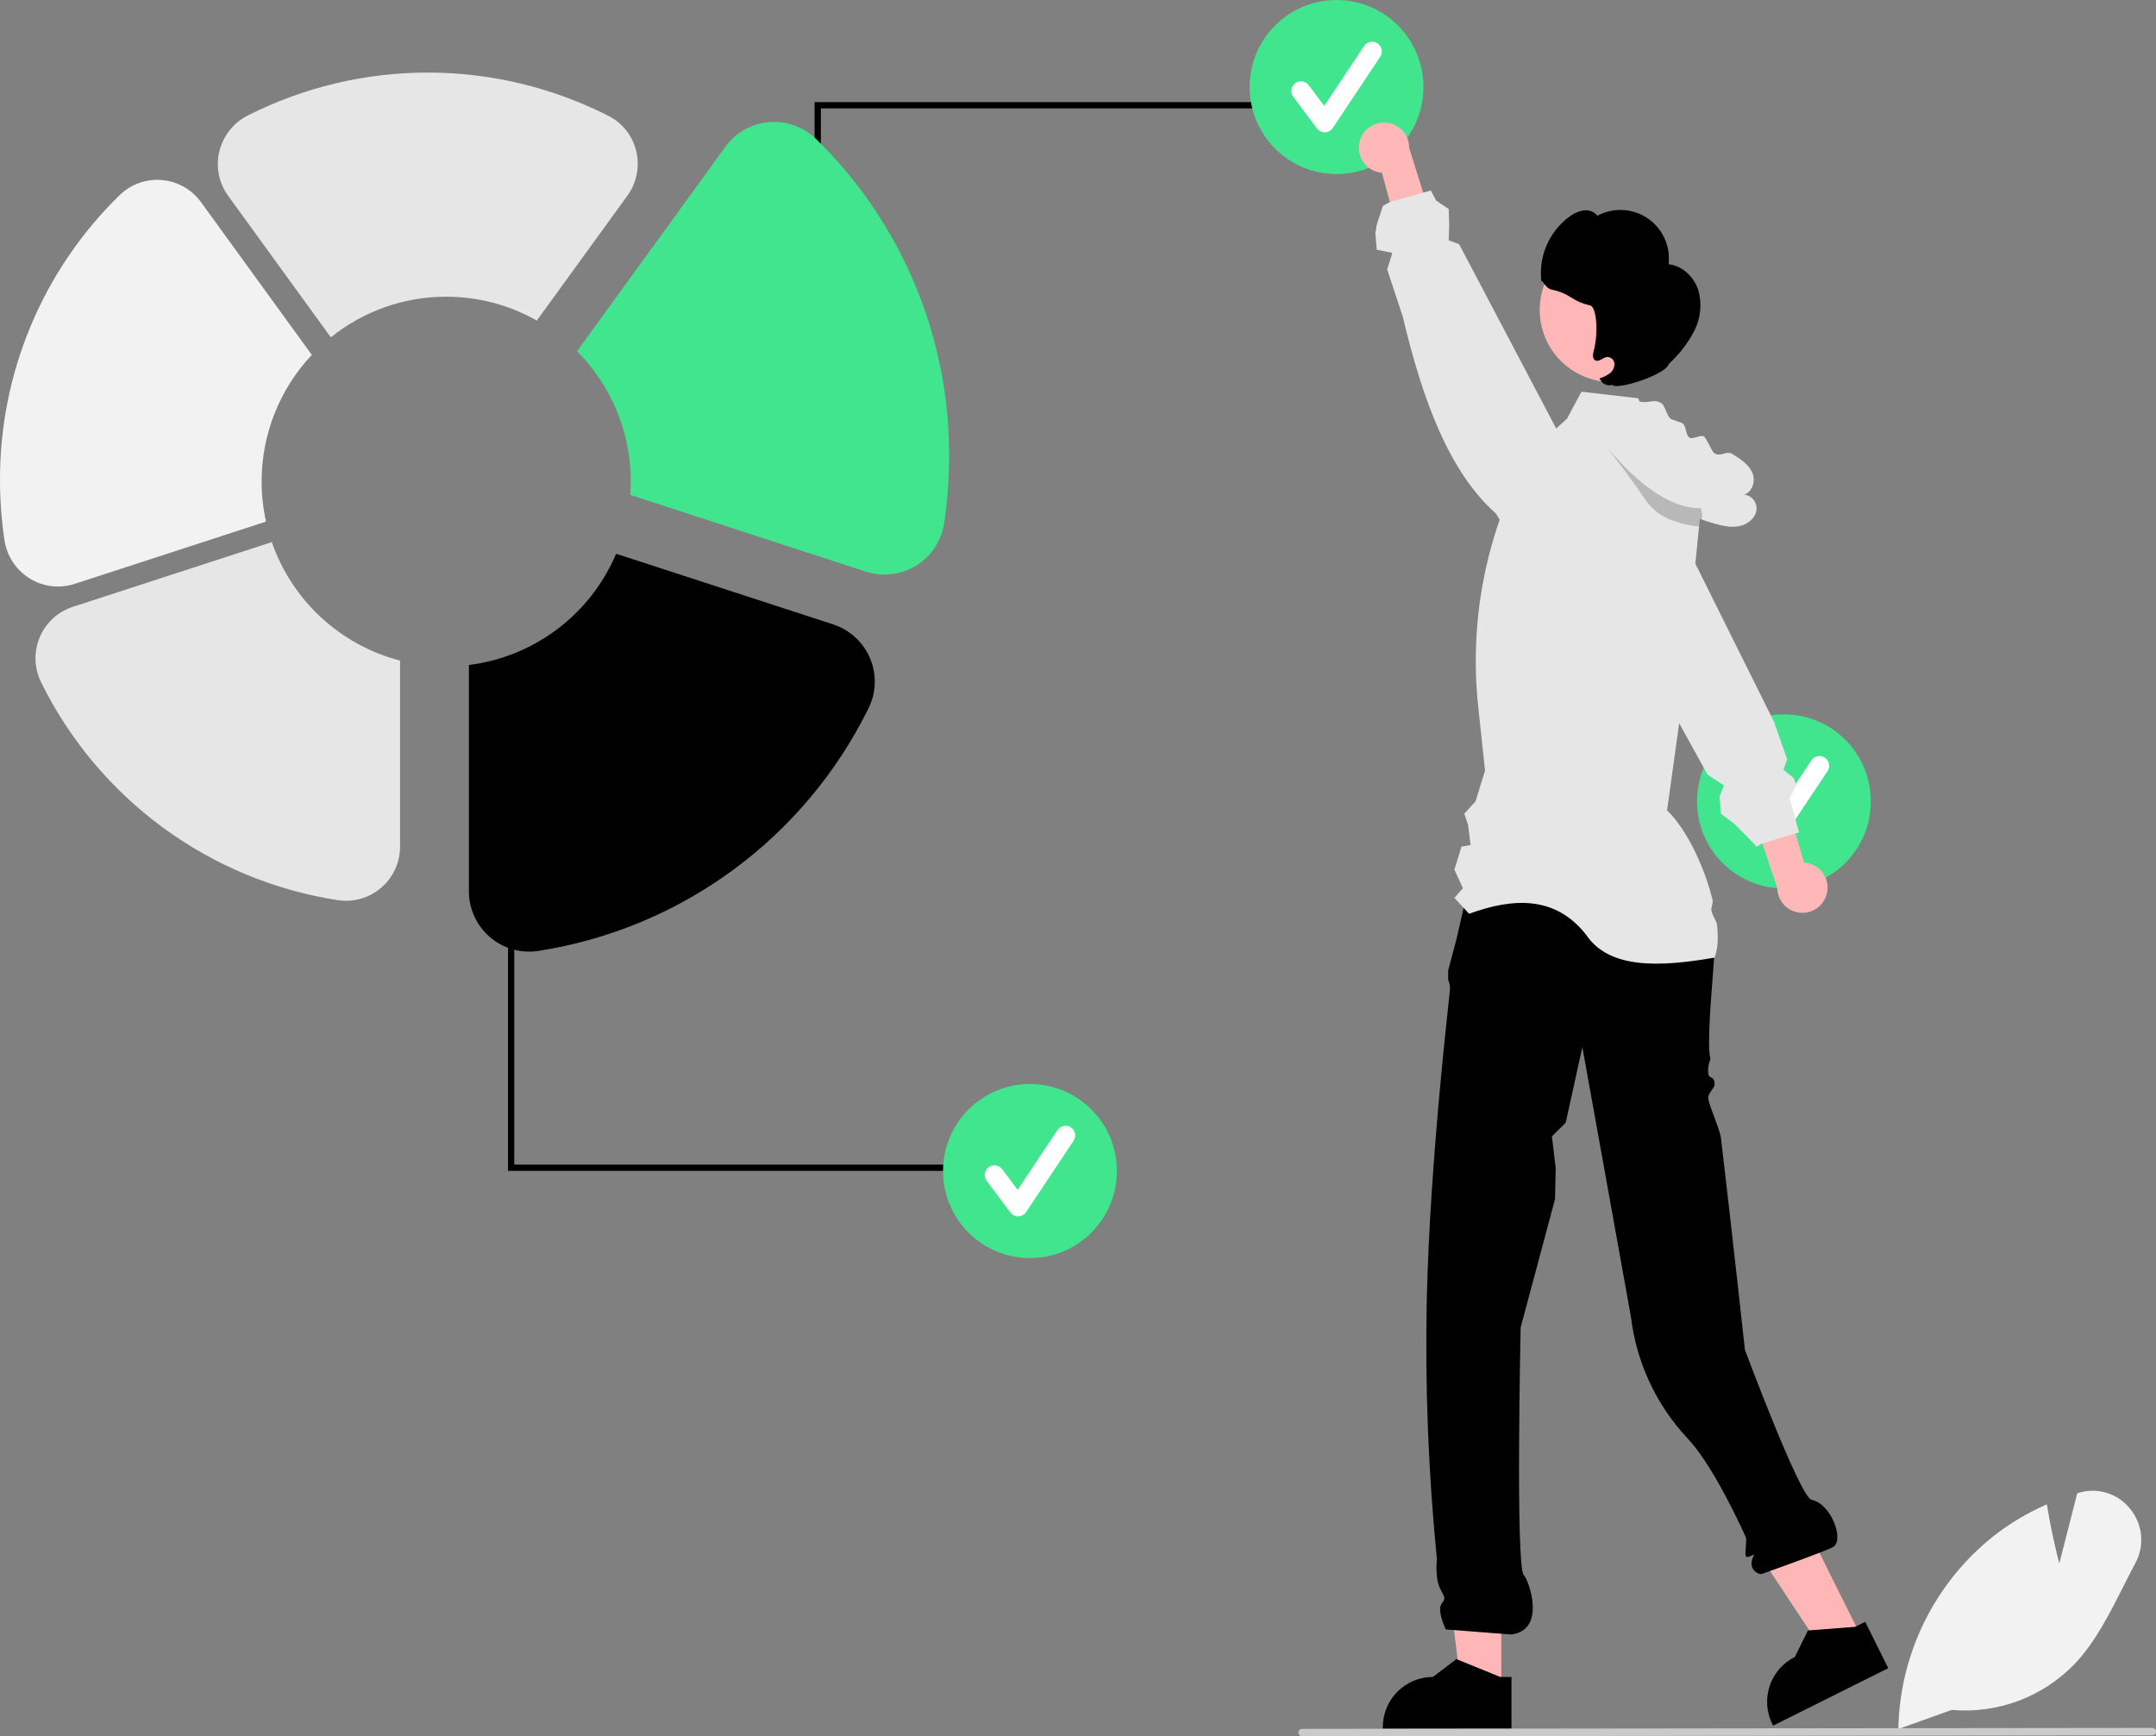 <svg width="524" height="422" viewBox="0 0 524 422" fill="none" xmlns="http://www.w3.org/2000/svg">
<rect x="0" y="0" width="524" height="422" fill="#808080" stroke="none"/>
<g clip-path="url(#clip0_51_144)">
<path d="M364.881 410.746L355.182 410.746L350.568 373.28H364.883L364.881 410.746Z" fill="#FFB6B6"/>
<path d="M364.622 407.574L354.266 403.355L353.97 403.233L348.252 407.574C345.024 407.574 341.928 408.859 339.645 411.145C337.362 413.431 336.079 416.531 336.079 419.765V420.161H367.352V407.574H364.622Z" fill="black"/>
<path d="M452.521 398.118L443.84 402.45L423.021 370.98L435.833 364.585L452.521 398.118Z" fill="#FFB6B6"/>
<path d="M453.324 394.172L451.104 395.276L450.876 395.39L439.744 396.251L439.41 396.274L436.224 402.708C434.793 403.422 433.517 404.411 432.468 405.62C431.419 406.828 430.618 408.231 430.111 409.749C429.604 411.268 429.401 412.871 429.513 414.468C429.625 416.065 430.05 417.624 430.764 419.056L430.939 419.407L458.928 405.442L453.324 394.172Z" fill="black"/>
<path d="M358.303 209.368L411.786 211.243L412.159 210.7C412.159 210.7 416.721 221.361 416.721 230.498C416.721 233.536 414.611 253.406 415.684 257.166C415.817 257.633 414.899 258.779 415.2 260.956C415.395 262.369 416.473 261.282 416.721 263.24C416.899 264.646 415.002 265.422 415.2 267.048C415.417 268.824 418.026 274.578 418.261 276.553C420.762 297.589 424.091 328.064 424.091 328.064C424.091 328.064 437.463 363.931 440.291 364.514C445.039 365.492 448.245 374.137 445.614 375.935C444.361 376.792 428.168 382.551 428.168 382.551C427.278 382.713 424.495 381.314 426.268 378.008C426.595 377.399 424.648 378.948 424.324 378.22C423.98 377.445 424.656 374.362 424.262 373.501C420.723 365.778 415.289 355.075 410.141 349.578C402.533 341.458 397.715 331.116 396.39 320.061L384.58 254.48L380.532 272.871L377.183 276.185L378.102 283.913L377.943 291.414L369.58 322.634C369.58 322.634 368.325 380.937 370.34 382.788C371.431 383.791 376.061 396.143 367.298 397.256L351.378 396.026C351.378 396.026 349.233 391.499 350.306 389.888C351.378 388.277 351.314 388.717 350.005 386.08C348.697 383.443 349.233 378.976 349.233 378.976C347.148 357.979 346.325 336.876 346.769 315.781C347.567 281.132 352.404 241.328 352.404 240.517C352.444 239.688 352.292 238.861 351.958 238.101V235.914L354.012 228.165L358.303 209.368Z" fill="black"/>
<path d="M433.567 215.917C445.232 215.917 454.689 206.447 454.689 194.764C454.689 183.082 445.232 173.611 433.567 173.611C421.901 173.611 412.445 183.082 412.445 194.764C412.445 206.447 421.901 215.917 433.567 215.917Z" fill="#41E58E"/>
<path d="M430.685 205.774C430.321 205.774 429.961 205.688 429.635 205.525C429.308 205.362 429.025 205.124 428.806 204.832L423.043 197.137C422.858 196.89 422.724 196.609 422.647 196.31C422.57 196.01 422.553 195.699 422.597 195.393C422.641 195.087 422.744 194.793 422.901 194.527C423.059 194.261 423.267 194.029 423.513 193.843C423.76 193.658 424.041 193.523 424.34 193.446C424.639 193.37 424.95 193.353 425.255 193.396C425.561 193.44 425.855 193.544 426.12 193.701C426.386 193.859 426.618 194.067 426.803 194.314L430.573 199.348L440.256 184.802C440.427 184.545 440.647 184.324 440.903 184.152C441.159 183.979 441.447 183.86 441.75 183.799C442.053 183.738 442.364 183.738 442.667 183.798C442.97 183.857 443.258 183.977 443.515 184.148C443.772 184.32 443.993 184.54 444.164 184.797C444.336 185.054 444.455 185.342 444.516 185.646C444.576 185.949 444.576 186.261 444.516 186.564C444.456 186.867 444.337 187.156 444.165 187.413L432.641 204.726C432.432 205.039 432.152 205.297 431.823 205.479C431.494 205.662 431.126 205.762 430.751 205.773C430.729 205.773 430.707 205.774 430.685 205.774Z" fill="white"/>
<path d="M444.011 217.127C444.217 216.262 444.231 215.362 444.052 214.491C443.874 213.62 443.506 212.799 442.976 212.086C442.446 211.372 441.766 210.784 440.985 210.362C440.203 209.94 439.338 209.695 438.452 209.644L427.629 172.715L420.307 181.224L431.956 215.801C431.969 217.298 432.53 218.738 433.532 219.849C434.535 220.96 435.91 221.663 437.396 221.827C438.882 221.99 440.376 221.602 441.595 220.736C442.815 219.87 443.674 218.586 444.011 217.127Z" fill="#FFB8B8"/>
<path d="M436.376 199.111L434.969 193.948L436.581 190.864L436.459 190.507L435.973 189.121L433.448 187.095L434.353 184.514L431.16 175.43L430.377 173.854L412.045 136.992L407.65 128.151L406.631 126.552L403.461 121.572L399.127 114.772C398.438 113.686 397.54 112.747 396.485 112.011C395.43 111.275 394.24 110.756 392.983 110.485C392.577 110.396 392.165 110.332 391.751 110.295L391.455 110.272C390.715 110.231 389.972 110.275 389.242 110.402H389.227C387.94 110.625 386.713 111.113 385.623 111.833C384.765 112.389 384 113.078 383.357 113.874C381.877 115.713 381.108 118.024 381.19 120.384L381.327 124.1L381.464 127.481L387.896 139.131L388.314 139.893L388.322 139.916L408.114 175.78L414.083 186.593L414.987 188.237L419.002 190.902L417.93 193.583L418.242 197.756L421.656 200.337L426.605 205.37L426.803 205.781L428.324 205.012L428.468 204.936L428.81 204.837L433.517 203.413L436.376 202.553L436.467 202.522L437.25 202.324L436.376 199.111Z" fill="#E6E6E6"/>
<path d="M517.74 366.752C516.306 364.927 514.36 363.573 512.151 362.866C509.942 362.159 507.572 362.131 505.346 362.785L504.86 362.93L500.495 379.994C499.842 377.451 498.443 371.709 497.561 366.09L497.485 365.625L497.051 365.816C492.489 367.835 488.199 370.424 484.285 373.522C477.35 379.092 471.71 386.108 467.757 394.082C463.803 402.056 461.631 410.797 461.391 419.696L461.383 420.023L461.376 420.229L461.954 420.023L474.355 415.584C479.845 416.069 485.375 415.319 490.539 413.391C495.704 411.462 500.373 408.403 504.206 404.437C509.217 399.144 512.653 392.337 515.976 385.751C516.949 383.832 517.945 381.852 518.964 379.948C520.101 377.878 520.592 375.514 520.374 373.162C520.155 370.81 519.238 368.577 517.74 366.752Z" fill="#F2F2F2"/>
<path d="M199.503 83.486H197.982V24.821H307.971V26.344H199.503V83.486Z" fill="black"/>
<path d="M324.838 42.306C336.503 42.306 345.96 32.836 345.96 21.153C345.96 9.471 336.503 0 324.838 0C313.172 0 303.715 9.471 303.715 21.153C303.715 32.836 313.172 42.306 324.838 42.306Z" fill="#41E58E"/>
<path d="M321.956 32.162C321.591 32.162 321.232 32.077 320.905 31.914C320.579 31.75 320.296 31.513 320.077 31.221L314.314 23.526C314.129 23.279 313.994 22.998 313.918 22.698C313.841 22.399 313.824 22.088 313.868 21.782C313.912 21.476 314.015 21.182 314.172 20.916C314.329 20.65 314.537 20.418 314.784 20.232C315.031 20.047 315.312 19.912 315.611 19.835C315.91 19.759 316.221 19.742 316.526 19.785C316.832 19.829 317.126 19.933 317.391 20.09C317.657 20.247 317.888 20.456 318.074 20.703L321.844 25.737L331.526 11.191C331.697 10.934 331.917 10.713 332.174 10.541C332.43 10.368 332.718 10.248 333.021 10.188C333.323 10.127 333.635 10.127 333.938 10.186C334.241 10.246 334.529 10.366 334.786 10.537C335.043 10.709 335.263 10.929 335.435 11.186C335.607 11.443 335.726 11.731 335.787 12.034C335.847 12.338 335.847 12.65 335.787 12.953C335.727 13.256 335.608 13.545 335.436 13.802L323.911 31.114C323.703 31.428 323.422 31.686 323.094 31.868C322.765 32.05 322.397 32.151 322.022 32.162C322 32.162 321.978 32.162 321.956 32.162Z" fill="white"/>
<path d="M124.989 225.911H123.468V284.576H233.457V283.053H124.989V225.911Z" fill="black"/>
<path d="M250.324 305.769C261.99 305.769 271.446 296.298 271.446 284.616C271.446 272.933 261.99 263.463 250.324 263.463C238.658 263.463 229.202 272.933 229.202 284.616C229.202 296.298 238.658 305.769 250.324 305.769Z" fill="#41E58E"/>
<path d="M247.443 295.625C247.078 295.625 246.718 295.54 246.392 295.376C246.066 295.213 245.782 294.976 245.563 294.684L239.801 286.989C239.615 286.742 239.481 286.46 239.404 286.161C239.328 285.862 239.311 285.55 239.354 285.244C239.398 284.938 239.501 284.644 239.659 284.378C239.816 284.112 240.024 283.88 240.271 283.695C240.517 283.509 240.798 283.374 241.097 283.298C241.396 283.221 241.707 283.204 242.013 283.248C242.318 283.292 242.612 283.395 242.877 283.553C243.143 283.71 243.375 283.918 243.56 284.165L247.33 289.199L257.013 274.654C257.184 274.396 257.404 274.175 257.66 274.003C257.917 273.831 258.204 273.711 258.507 273.65C258.81 273.589 259.121 273.589 259.424 273.649C259.727 273.709 260.015 273.828 260.272 273.999C260.529 274.171 260.75 274.392 260.921 274.648C261.093 274.905 261.213 275.194 261.273 275.497C261.333 275.8 261.334 276.112 261.274 276.416C261.213 276.719 261.094 277.007 260.923 277.264L249.398 294.577C249.189 294.89 248.909 295.149 248.58 295.331C248.251 295.513 247.884 295.614 247.508 295.624C247.486 295.625 247.464 295.625 247.443 295.625Z" fill="white"/>
<path d="M417.481 228.069C417.503 229.672 417.246 231.267 416.721 232.782L416.607 232.759C403.102 235.098 391.056 235.481 385.483 227.18C378.213 217.909 368.212 218.014 357.057 222.084L355.734 220.652L353.483 218.223L355.551 215.878L353.483 211.355L355.209 205.774L357.414 205.37L356.821 200.565L355.893 197.756L358.615 194.763L360.927 187.293L359.262 171.661C356.983 150.233 361.398 128.625 371.899 109.815L378.217 104.135L380.84 101.774L384.361 95.195L388.079 95.629L398.146 96.795L398.488 97.617L400.959 103.587L413.976 117.59L413.391 123.499L413.132 126.103L412.942 127.976L412.045 136.992L408.387 173.823L408.114 175.78L405.171 196.956C409.954 201.586 414.181 210.502 416.211 218.65C416.44 219.556 415.793 220.477 415.961 221.361C416.196 222.609 417.223 223.797 417.337 224.962C417.443 225.994 417.491 227.031 417.481 228.069Z" fill="#E6E6E6"/>
<path d="M391.699 92.837C401.356 92.837 409.184 84.998 409.184 75.327C409.184 65.656 401.356 57.816 391.699 57.816C382.043 57.816 374.214 65.656 374.214 75.327C374.214 84.998 382.043 92.837 391.699 92.837Z" fill="#FFB6B6"/>
<path d="M412.777 70.55C411.742 67.319 408.903 64.585 405.534 64.228C405.789 62.082 405.452 59.907 404.559 57.94C403.665 55.973 402.25 54.289 400.467 53.072C398.684 51.854 396.602 51.15 394.447 51.036C392.292 50.921 390.147 51.401 388.245 52.423C387.842 51.937 387.319 51.564 386.729 51.339C386.139 51.114 385.5 51.046 384.876 51.141C383.628 51.347 382.451 51.863 381.454 52.643C378.977 54.457 377.037 56.91 375.842 59.741C374.646 62.572 374.24 65.674 374.665 68.718C374.657 67.174 375.34 70.161 377.299 70.425C378.931 70.754 380.485 71.396 381.874 72.315C383.263 73.234 384.812 73.885 386.44 74.232C388.083 74.472 388.507 81.07 387.333 85.319C387.111 86.124 386.998 87.204 387.739 87.588C388.651 88.061 389.574 86.872 390.595 86.757C391.053 86.749 391.496 86.921 391.83 87.234C392.165 87.547 392.365 87.979 392.388 88.437C392.389 88.897 392.28 89.35 392.071 89.759C391.862 90.168 391.558 90.521 391.185 90.789C390.434 91.317 389.603 91.72 388.725 91.983L389.019 92.402C389.277 92.881 389.694 93.255 390.197 93.461C390.7 93.666 391.259 93.69 391.778 93.528C392.947 94.94 404.996 91.019 405.584 88.441C408.107 86.164 410.203 83.453 411.772 80.435C413.339 77.385 413.698 73.854 412.777 70.55Z" fill="black"/>
<path d="M426.917 123.879C426.674 125.92 424.765 127.443 422.758 127.869C421.737 128.066 420.69 128.084 419.663 127.923C418.66 127.774 417.669 127.552 416.698 127.26C415.497 126.918 414.308 126.532 413.132 126.103C409.773 124.902 406.534 123.385 403.461 121.572C401.136 120.213 398.91 118.692 396.8 117.019C395.705 116.151 394.643 115.245 393.614 114.3L394.899 114.91C393.751 113.364 392.603 111.818 391.455 110.272C390.345 108.78 389.237 107.287 388.132 105.795C388.064 105.704 388.01 105.643 387.988 105.612V105.605C387.478 104.927 386.976 104.249 386.474 103.571C384.961 101.538 383.471 98.553 385.212 96.718C385.584 96.361 386.034 96.097 386.527 95.947C387.02 95.798 387.541 95.767 388.048 95.858C388.594 95.929 389.122 96.099 389.607 96.361C390.937 97.223 392.065 98.363 392.915 99.703C394.101 97.975 396.405 97.335 398.488 97.617C398.602 97.624 398.708 97.64 398.815 97.655C400.982 98.028 401.917 96.856 403.795 98.005C404.67 98.538 405.202 101.28 406.076 101.813C406.57 102.117 408.403 102.574 408.905 102.886C409.893 103.495 409.642 105.772 410.638 106.381C411.376 106.831 413.353 105.62 414.09 106.069C414.866 106.549 415.945 109.716 416.721 110.189C418.264 111.14 419.504 109.404 421.047 110.348C423.032 111.574 425.146 112.937 425.982 115.115C426.719 117.034 425.769 119.661 423.937 120.209C424.812 120.314 425.612 120.755 426.169 121.44C426.725 122.125 426.993 123 426.917 123.879Z" fill="#E6E6E6"/>
<path opacity="0.2" d="M413.132 126.103L412.942 127.976C410.787 127.768 408.667 127.29 406.631 126.552C403.951 125.651 401.627 123.921 399.993 121.61C398.959 120.057 397.88 118.511 396.8 117.019C395.005 114.521 393.226 112.191 391.751 110.295C389.949 108.003 388.596 106.343 388.132 105.795C388.064 105.704 388.01 105.643 387.988 105.612L387.965 105.589L387.988 105.605C397.022 117.056 405.556 123.659 413.391 123.499C413.391 123.499 414.311 126.529 413.132 126.103Z" fill="black"/>
<path d="M330.456 34.403C330.233 35.263 330.202 36.163 330.364 37.037C330.526 37.911 330.877 38.739 331.394 39.463C331.91 40.186 332.578 40.788 333.351 41.225C334.125 41.662 334.984 41.923 335.87 41.992L345.977 79.123L353.462 70.758L342.484 35.962C342.499 34.465 341.966 33.014 340.985 31.884C340.005 30.754 338.644 30.024 337.161 29.832C335.679 29.64 334.177 29.999 332.941 30.841C331.705 31.684 330.821 32.951 330.456 34.403Z" fill="#FFB8B8"/>
<path d="M389.797 129.354L389.729 125.973L383.357 113.874L383.121 113.432L383.106 113.409L378.217 104.135L354.626 59.342L352.092 58.41L352.218 54.771L352.092 50.795L349.048 48.752L347.75 46.287L345.91 46.813H345.902L345.849 46.828L337.805 49.09H337.797L336.124 50.034L334.604 54.602L334.271 56.765L334.604 60.694L338.406 61.456L337.146 65.484L340.968 77.073C345.75 97.328 352.282 114.811 363.558 124.793L364.485 126.316L371.823 138.339C372.824 139.984 374.289 141.295 376.033 142.107C377.777 142.918 379.723 143.195 381.623 142.9H381.631C382.922 142.7 384.158 142.239 385.265 141.545C386.287 140.914 387.179 140.095 387.896 139.131C389.206 137.389 389.899 135.259 389.866 133.078L389.797 129.354Z" fill="#E6E6E6"/>
<path d="M523.095 421.766L316.471 422C316.231 422 316.001 421.904 315.831 421.734C315.661 421.564 315.566 421.334 315.566 421.093C315.566 420.853 315.661 420.622 315.831 420.452C316.001 420.282 316.231 420.187 316.471 420.187L523.095 419.953C523.335 419.953 523.565 420.048 523.735 420.218C523.905 420.388 524 420.619 524 420.859C524 421.1 523.905 421.33 523.735 421.5C523.565 421.67 523.335 421.766 523.095 421.766Z" fill="#CACACA"/>
<path d="M63.586 117.042C63.574 105.595 67.94 94.579 75.788 86.258L48.855 49.134C47.746 47.604 46.321 46.332 44.677 45.404C43.033 44.475 41.209 43.912 39.328 43.754C37.448 43.595 35.555 43.844 33.779 44.484C32.004 45.123 30.386 46.139 29.037 47.461C19.811 56.468 12.486 67.24 7.498 79.138C2.51 91.035 -0.04 103.815 -2.49549e-05 116.719C5.01699e-05 121.592 0.363 126.458 1.085 131.276C1.369 133.182 2.064 135.002 3.122 136.61C4.18 138.219 5.575 139.577 7.211 140.59C8.829 141.592 10.645 142.229 12.534 142.457C14.423 142.684 16.338 142.496 18.147 141.906L64.654 126.772C63.946 123.577 63.588 120.314 63.586 117.042Z" fill="#F2F2F2"/>
<path d="M66.06 131.752L17.71 147.485C15.92 148.064 14.276 149.022 12.889 150.293C11.501 151.564 10.403 153.119 9.668 154.853C8.933 156.586 8.579 158.458 8.629 160.341C8.68 162.223 9.133 164.073 9.96 165.764C16.846 179.754 26.996 191.876 39.551 201.104C52.106 210.333 66.697 216.395 82.087 218.779C83.962 219.068 85.876 218.947 87.7 218.425C89.523 217.903 91.212 216.992 92.651 215.755C94.088 214.521 95.241 212.99 96.031 211.267C96.822 209.545 97.231 207.672 97.23 205.776V160.551C90.069 158.691 83.477 155.089 78.04 150.065C72.602 145.041 68.487 138.751 66.06 131.752Z" fill="#E6E6E6"/>
<path d="M211.461 160.009C210.645 158.067 209.421 156.325 207.872 154.9C206.323 153.475 204.486 152.401 202.485 151.75L149.753 134.591C146.675 141.841 141.749 148.154 135.468 152.897C129.187 157.64 121.771 160.647 113.965 161.617V216.639C113.966 218.751 114.423 220.838 115.304 222.756C116.186 224.675 117.471 226.38 119.072 227.755C120.673 229.13 122.552 230.142 124.58 230.722C126.607 231.301 128.737 231.435 130.821 231.114C147.954 228.46 164.196 221.711 178.172 211.438C192.148 201.166 203.447 187.672 211.112 172.099C212.034 170.227 212.542 168.178 212.602 166.092C212.662 164.006 212.273 161.931 211.461 160.009Z" fill="black"/>
<path d="M198.36 33.803C196.859 32.332 195.058 31.201 193.082 30.489C191.105 29.777 188.998 29.5 186.904 29.676C184.811 29.853 182.78 30.479 180.95 31.513C179.12 32.546 177.534 33.963 176.3 35.665L140.248 85.359C144.396 89.522 147.683 94.463 149.924 99.899C152.165 105.336 153.314 111.161 153.307 117.042C153.307 118.136 153.254 119.217 153.177 120.291L210.484 138.939C212.51 139.594 214.654 139.798 216.768 139.538C218.881 139.279 220.913 138.561 222.721 137.434C224.528 136.308 226.07 134.8 227.236 133.017C228.403 131.233 229.167 129.216 229.476 127.106C230.281 121.742 230.684 116.325 230.684 110.9C230.729 96.536 227.89 82.31 222.337 69.066C216.785 55.822 208.631 43.83 198.36 33.803Z" fill="#41E58E"/>
<path d="M108.447 72.116C116.165 72.107 123.753 74.103 130.471 77.908L152.476 47.577C153.597 46.033 154.371 44.263 154.743 42.389C155.115 40.516 155.077 38.584 154.632 36.727C154.2 34.906 153.379 33.2 152.225 31.727C151.071 30.254 149.611 29.049 147.947 28.196C134.362 21.277 119.34 17.659 104.099 17.637C88.858 17.615 73.825 21.188 60.22 28.068C58.504 28.935 56.997 30.165 55.803 31.673C54.609 33.182 53.757 34.932 53.305 36.802C52.86 38.647 52.821 40.566 53.189 42.426C53.558 44.287 54.327 46.046 55.442 47.58L80.404 81.987C88.352 75.587 98.248 72.103 108.447 72.116Z" fill="#E6E6E6"/>
</g>
<defs>
<clipPath id="clip0_51_144">
<rect width="524" height="422" fill="white"/>
</clipPath>
</defs>
</svg>
